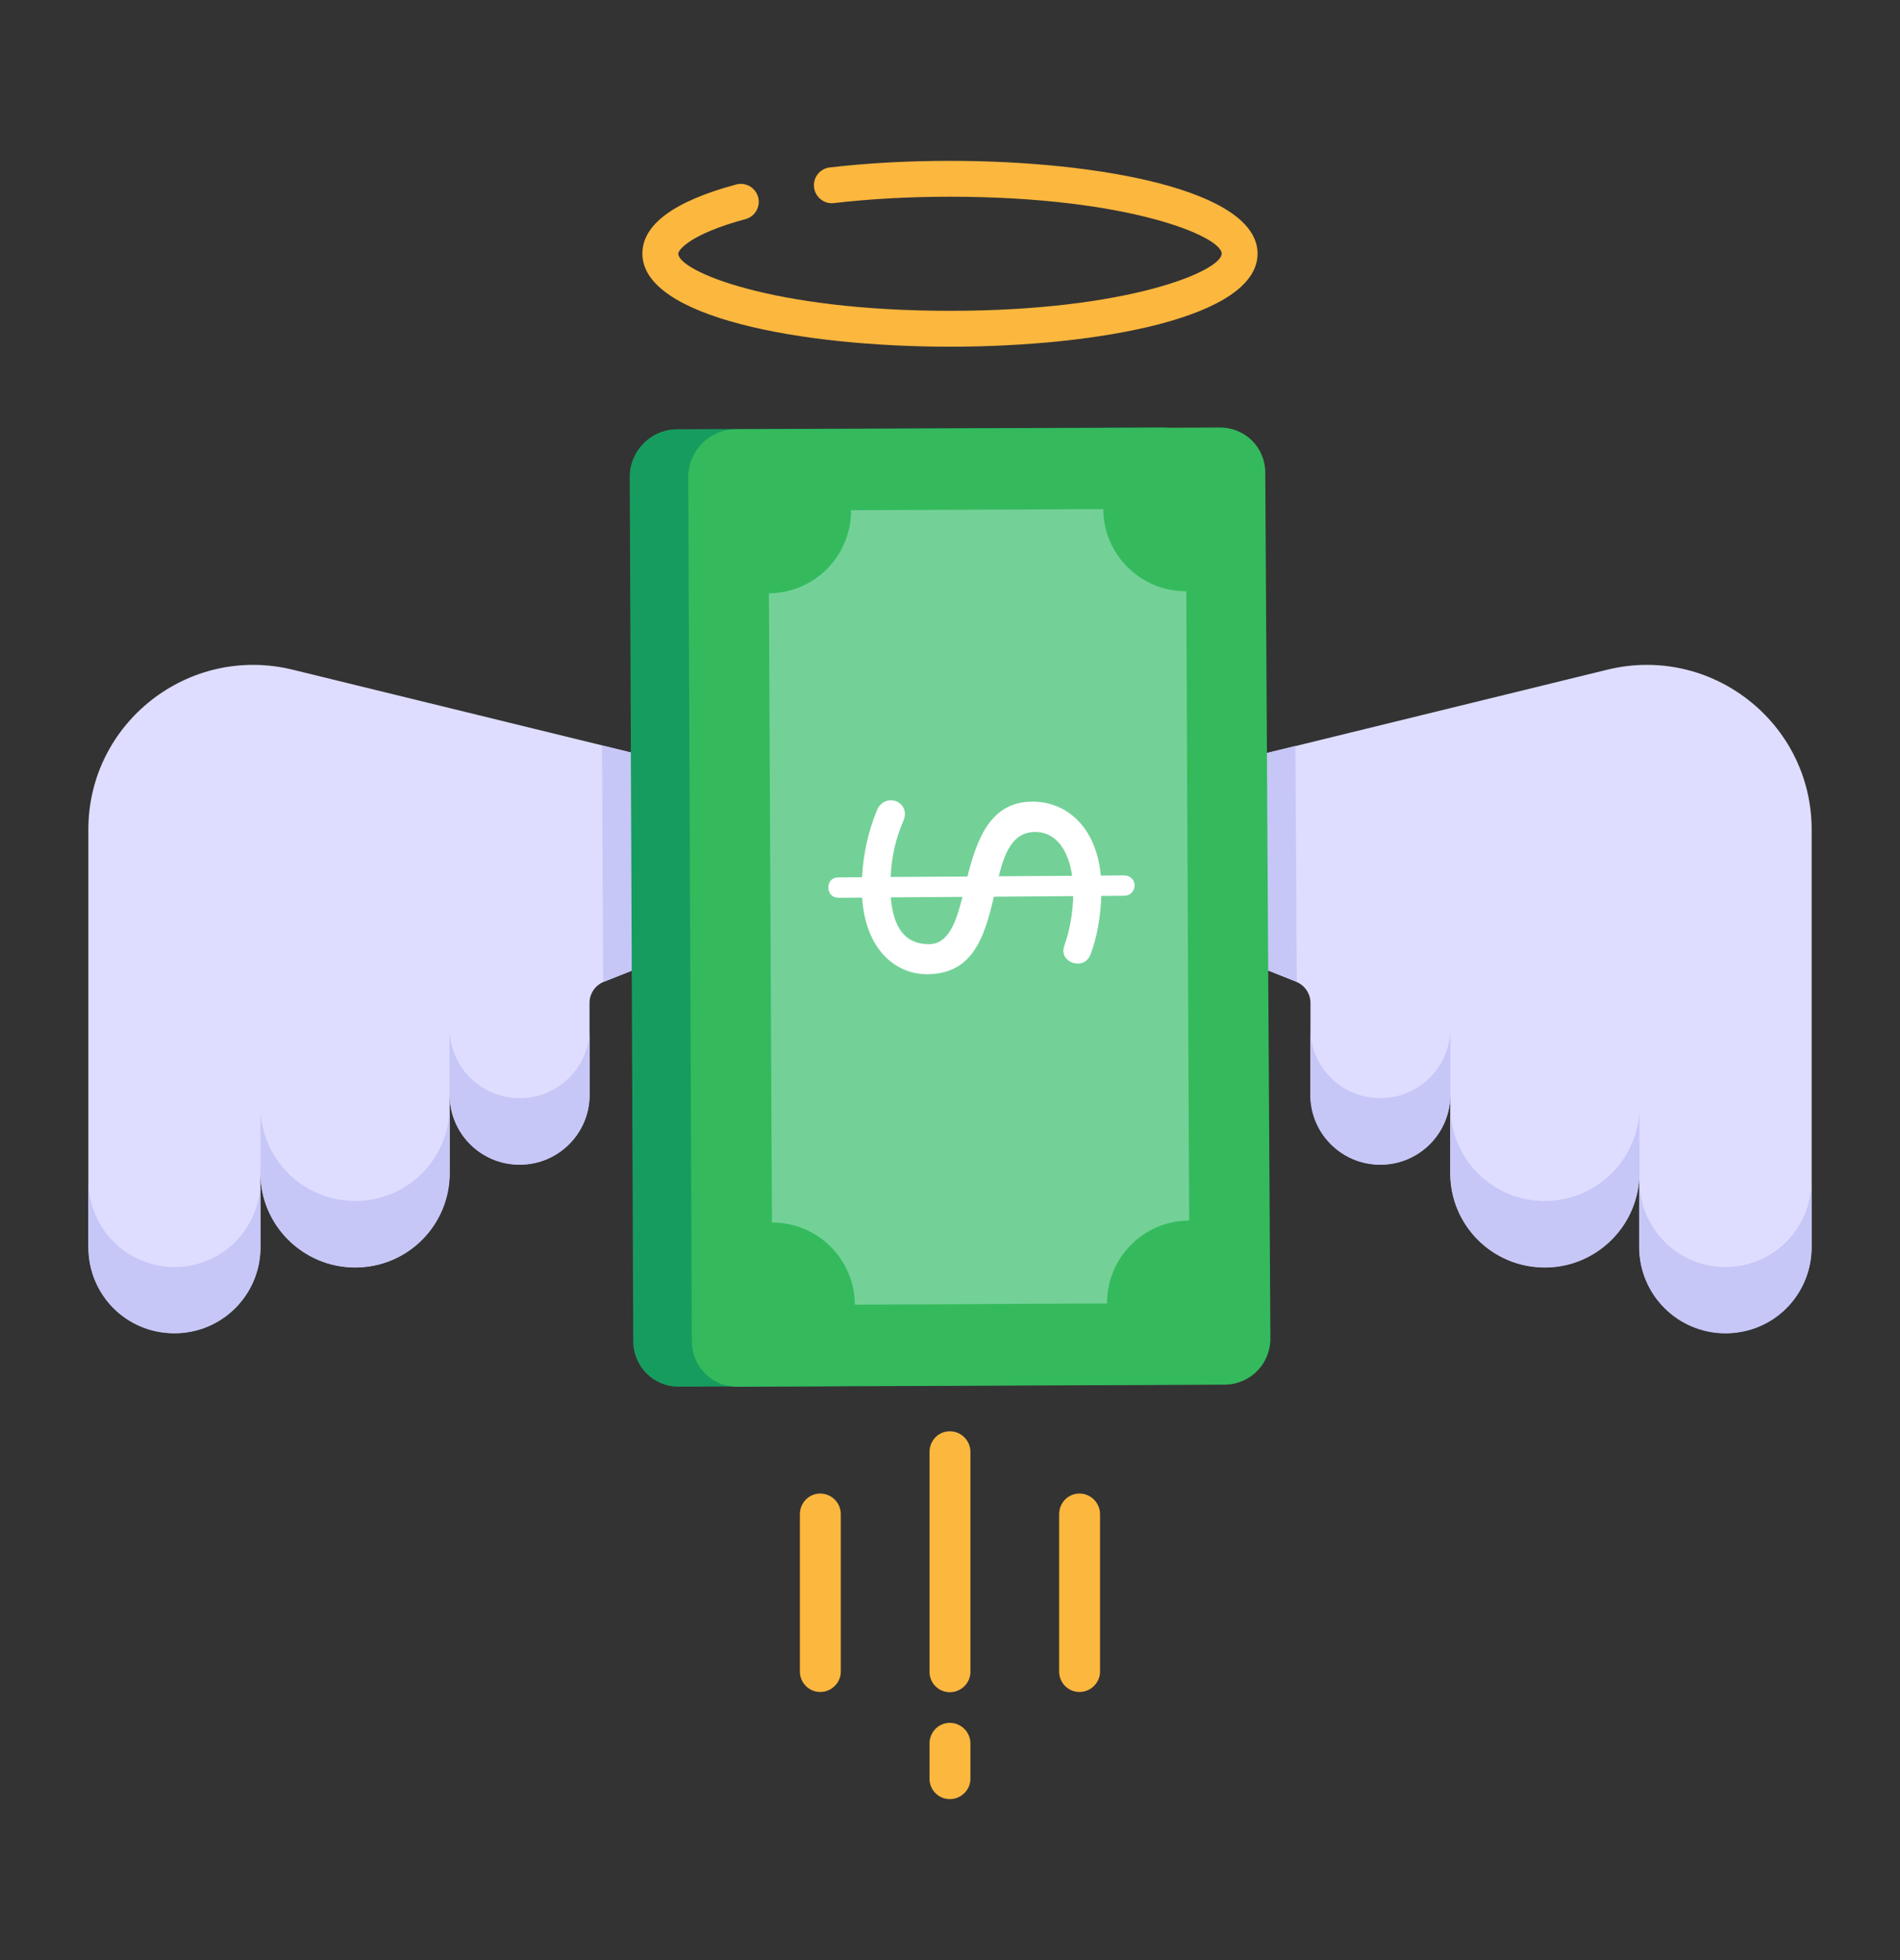 <svg width="32" height="33" viewBox="0 0 32 33" fill="none" xmlns="http://www.w3.org/2000/svg">
	<rect x="0" y="0" width="32" height="33" fill="#333333" stroke="none"/>
	<path d="M30.512 13.967V20.995C30.512 21.786 29.874 22.444 29.062 22.444C28.259 22.444 27.607 21.798 27.607 20.995V19.752C27.607 20.627 26.895 21.34 26.02 21.34C25.126 21.34 24.425 20.621 24.425 19.752V18.429C24.425 19.081 23.9 19.607 23.248 19.607C22.597 19.607 22.071 19.081 22.071 18.429V16.884C22.071 16.733 21.98 16.594 21.841 16.534C21.835 16.534 21.835 16.527 21.829 16.527L19.897 15.761L18.732 13.315L21.817 12.561L27.07 11.275C28.821 10.846 30.512 12.168 30.512 13.967Z" fill="#DEDDFF"/>
	<path d="M21.841 16.531C21.835 16.531 21.835 16.525 21.829 16.525L19.897 15.759L18.732 13.313L21.817 12.559L21.841 16.531Z" fill="#C6C6F7"/>
	<path d="M24.427 18.43C24.427 19.083 23.9 19.61 23.247 19.61C22.599 19.61 22.068 19.088 22.068 18.43V17.309C22.068 17.96 22.586 18.488 23.247 18.488C23.9 18.488 24.427 17.962 24.427 17.309V18.43Z" fill="#C6C6F7"/>
	<path d="M27.612 19.746C27.612 20.625 26.896 21.336 26.017 21.336C25.144 21.336 24.427 20.635 24.427 19.746V18.63C24.427 19.504 25.13 20.22 26.017 20.22C26.896 20.22 27.612 19.509 27.612 18.63V19.746Z" fill="#C6C6F7"/>
	<path d="M30.508 19.879V21C30.508 21.808 29.868 22.448 29.06 22.448C28.26 22.448 27.612 21.801 27.612 21V19.879C27.612 20.684 28.26 21.332 29.06 21.332C29.845 21.332 30.508 20.702 30.508 19.879Z" fill="#C6C6F7"/>
	<path d="M13.268 13.315L12.103 15.761L10.171 16.527C10.165 16.527 10.165 16.534 10.159 16.534C10.02 16.594 9.929 16.733 9.929 16.884V18.429C9.929 19.081 9.404 19.607 8.752 19.607C8.1 19.607 7.574 19.081 7.574 18.429V19.752C7.574 20.613 6.88 21.34 5.98 21.34C5.105 21.34 4.386 20.627 4.386 19.752V20.995C4.386 21.798 3.74 22.444 2.937 22.444C2.128 22.444 1.488 21.796 1.488 20.995V13.967C1.488 12.168 3.179 10.846 4.93 11.275L10.14 12.549L13.268 13.315Z" fill="#DEDDFF"/>
	<path d="M13.268 13.318L12.103 15.763L10.171 16.53C10.165 16.53 10.165 16.536 10.159 16.536L10.14 12.551L13.268 13.318Z" fill="#C6C6F7"/>
	<path d="M7.572 18.43C7.572 19.083 8.099 19.61 8.752 19.61C9.399 19.61 9.931 19.088 9.931 18.43V17.309C9.931 17.96 9.413 18.488 8.752 18.488C8.099 18.488 7.572 17.962 7.572 17.309V18.43Z" fill="#C6C6F7"/>
	<path d="M4.387 19.746C4.387 20.625 5.103 21.336 5.982 21.336C6.855 21.336 7.572 20.635 7.572 19.746V18.63C7.572 19.504 6.869 20.22 5.982 20.22C5.103 20.22 4.387 19.509 4.387 18.63V19.746Z" fill="#C6C6F7"/>
	<path d="M1.491 19.879V21C1.491 21.808 2.131 22.448 2.939 22.448C3.739 22.448 4.387 21.801 4.387 21V19.879C4.387 20.684 3.739 21.332 2.939 21.332C2.154 21.332 1.491 20.702 1.491 19.879Z" fill="#C6C6F7"/>
	<path d="M11.437 23.346C11.009 23.351 10.67 23.009 10.665 22.588C10.665 22.52 10.606 7.956 10.606 8.025C10.608 7.585 10.964 7.228 11.405 7.227L19.552 7.197C19.986 7.193 20.326 7.535 20.324 7.963L20.41 22.539C20.408 22.96 20.072 23.306 19.645 23.311L11.437 23.346Z" fill="#179C5F"/>
	<path d="M12.423 23.347C11.996 23.352 11.656 23.01 11.652 22.588C11.651 22.521 11.592 7.957 11.592 8.026C11.594 7.586 11.951 7.229 12.391 7.228L20.538 7.198C20.973 7.194 21.312 7.536 21.31 7.964L21.396 22.54C21.394 22.961 21.059 23.307 20.631 23.312L12.423 23.347Z" fill="#34BA5D"/>
	<path d="M18.581 8.572L14.335 8.593C14.338 9.36 13.718 9.986 12.951 9.989L13.002 20.584C13.768 20.58 14.395 21.2 14.398 21.966L18.645 21.946C18.641 21.179 19.259 20.553 20.028 20.549L19.978 9.955C19.209 9.959 18.585 9.339 18.581 8.572Z" fill="#46CC6B"/>
	<g opacity="0.3">
		<path d="M14.398 21.965C14.398 21.822 14.376 21.684 14.333 21.554C14.156 20.988 13.624 20.578 13.002 20.582L12.985 17.299L12.95 9.988C13.719 9.984 14.337 9.358 14.333 8.589L18.58 8.571C18.584 9.336 19.211 9.958 19.98 9.954L20.027 20.548C19.258 20.552 18.64 21.178 18.645 21.943L14.398 21.965Z" fill="#DEDDFF"/>
	</g>
	<path d="M14.52 15.112L14.121 15.115C14.028 15.115 13.952 15.052 13.951 14.941C13.951 14.847 14.01 14.772 14.119 14.772L14.518 14.769C14.541 14.364 14.626 13.986 14.774 13.632C14.838 13.477 15.037 13.417 15.169 13.537C15.249 13.61 15.256 13.723 15.219 13.809C15.086 14.113 15.013 14.432 15.001 14.765L16.293 14.757C16.46 14.106 16.687 13.501 17.385 13.496C17.951 13.493 18.463 13.91 18.54 14.741L18.933 14.738C19.028 14.738 19.108 14.805 19.109 14.906C19.109 15.006 19.031 15.081 18.936 15.081L18.548 15.084C18.535 15.451 18.476 15.777 18.369 16.063C18.304 16.25 18.098 16.258 17.982 16.161C17.915 16.105 17.887 16.017 17.93 15.909C18.018 15.653 18.067 15.38 18.076 15.087L16.739 15.097C16.574 15.814 16.367 16.396 15.619 16.402C15.085 16.406 14.576 15.988 14.52 15.112ZM15.649 15.896C15.998 15.894 16.116 15.46 16.211 15.1L15.003 15.108C15.044 15.636 15.259 15.899 15.649 15.896ZM16.821 14.753L18.057 14.745C18.003 14.362 17.816 14.005 17.428 14.007C17.045 14.01 16.915 14.381 16.821 14.753Z" fill="white"/>
	<path d="M16 5.837C13.505 5.837 10.819 5.347 10.819 4.27C10.819 3.78 11.351 3.388 12.399 3.106C12.558 3.063 12.725 3.158 12.769 3.319C12.812 3.48 12.716 3.646 12.556 3.689C11.615 3.943 11.423 4.212 11.423 4.27C11.423 4.558 12.98 5.233 16 5.233C19.019 5.233 20.576 4.558 20.576 4.27C20.576 3.984 19.019 3.312 16 3.312C15.318 3.312 14.66 3.348 14.044 3.419C13.882 3.44 13.729 3.319 13.71 3.153C13.691 2.988 13.81 2.838 13.975 2.819C14.614 2.745 15.295 2.708 16 2.708C18.495 2.708 21.18 3.197 21.18 4.27C21.18 5.347 18.495 5.837 16 5.837Z" fill="#FCB73E"/>
	<path d="M14.161 25.493V28.144C14.161 28.329 14.005 28.486 13.814 28.486C13.623 28.486 13.472 28.329 13.472 28.144V25.493C13.472 25.302 13.623 25.145 13.814 25.145C14.005 25.145 14.161 25.302 14.161 25.493Z" fill="#FCB73E"/>
	<path d="M16.344 24.444V28.149C16.344 28.334 16.188 28.49 15.997 28.49C15.806 28.49 15.655 28.334 15.655 28.149V24.444C15.655 24.253 15.806 24.097 15.997 24.097C16.188 24.097 16.344 24.253 16.344 24.444Z" fill="#FCB73E"/>
	<path d="M18.527 25.493V28.144C18.527 28.329 18.371 28.486 18.18 28.486C17.989 28.486 17.838 28.329 17.838 28.144V25.493C17.838 25.302 17.989 25.145 18.18 25.145C18.371 25.145 18.527 25.302 18.527 25.493Z" fill="#FCB73E"/>
	<path d="M16.344 29.353V29.949C16.344 30.134 16.188 30.29 15.997 30.29C15.806 30.29 15.655 30.134 15.655 29.949V29.353C15.655 29.162 15.806 29.006 15.997 29.006C16.188 29.006 16.344 29.162 16.344 29.353Z" fill="#FCB73E"/>
</svg>
